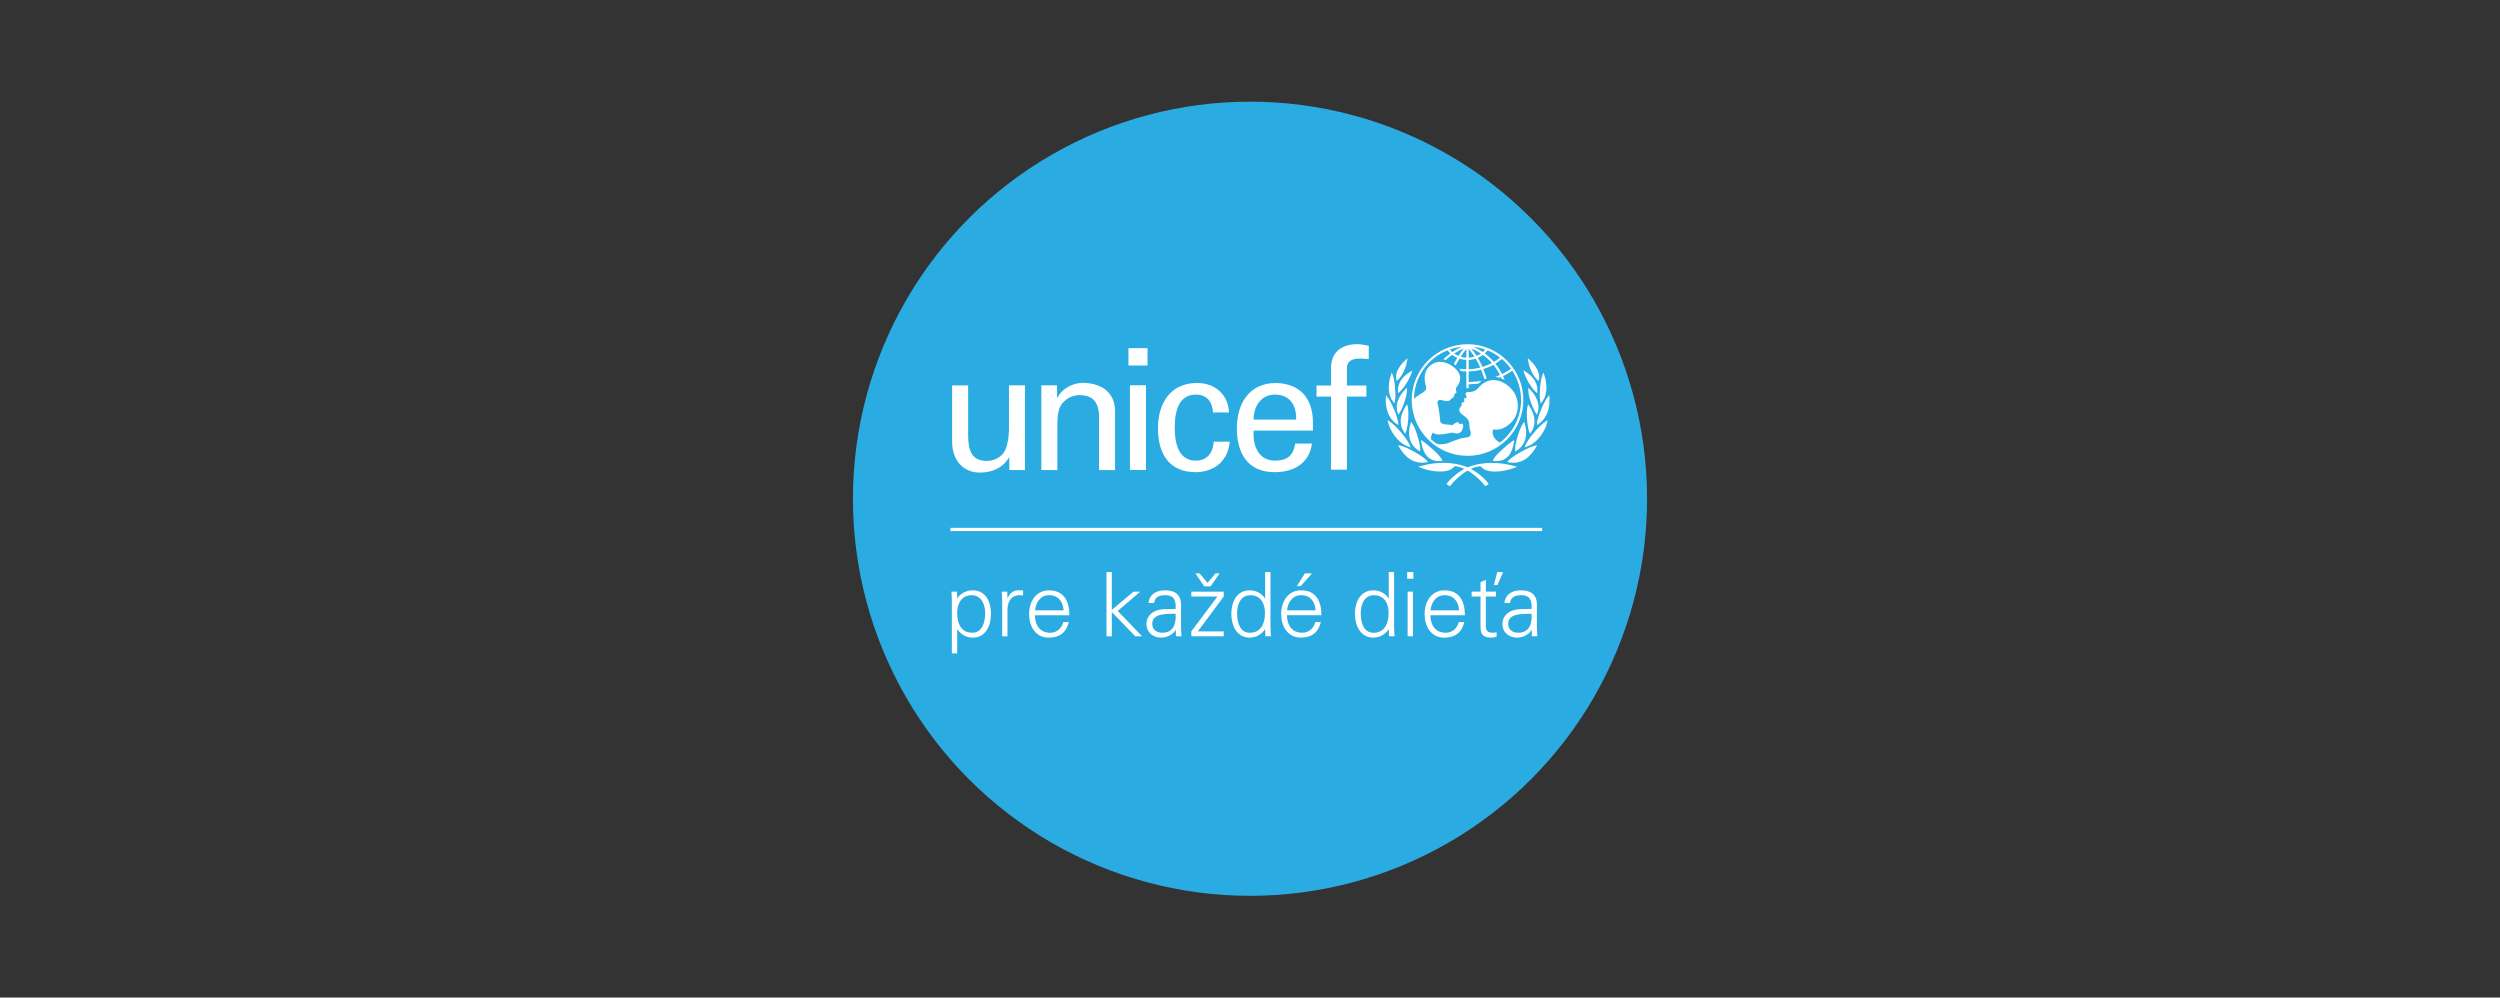 <svg xmlns="http://www.w3.org/2000/svg" id="Layer_1" data-name="Layer 1" viewBox="0 0 1000 399"><rect x="0" y="0" width="1000" height="399" fill="#333333" stroke="none"/><defs><style>      .cls-1 {        fill: none;      }      .cls-2 {        fill: #fff;      }      .cls-3 {        fill: #2aace3;      }    </style></defs><rect class="cls-1" width="1000" height="399"></rect><g><circle class="cls-3" cx="500" cy="199.5" r="158.83"></circle><g><rect class="cls-2" x="380.19" y="211.14" width="236.69" height="1.29"></rect><g><path class="cls-2" d="M587.01,137.68c-12.31,0-22.33,10.02-22.33,22.33s10.02,22.33,22.33,22.33,22.33-10.02,22.33-22.33-10.02-22.33-22.33-22.33M604.42,147.55c-1.14.77-2.35,1.47-3.6,2.08-.73-1.48-1.63-2.88-2.67-4.17.92-.56,1.79-1.18,2.6-1.87,1.38,1.16,2.61,2.49,3.66,3.95M595.03,140.15c1.78.72,3.46,1.69,5,2.87-.77.63-1.6,1.22-2.46,1.73-1.1-1.26-2.33-2.4-3.67-3.4.41-.37.79-.77,1.13-1.21M596.76,145.21c-1.2.65-2.46,1.17-3.76,1.57-.54-1.24-1.17-2.46-1.86-3.64.72-.32,1.4-.71,2.04-1.19,1.31.95,2.51,2.05,3.59,3.26M594.12,139.81c-.3.36-.63.7-.99,1.01-1.18-.81-2.43-1.5-3.74-2.07,1.62.17,3.21.53,4.73,1.06M592.37,141.4c-.53.38-1.11.7-1.71.96-.65-1.03-1.38-2.03-2.16-3,1.35.56,2.65,1.24,3.87,2.04M587.47,139.52c.82.99,1.6,2.05,2.3,3.16-.75.23-1.52.37-2.3.4v-3.56ZM587.47,144c.96-.05,1.9-.22,2.81-.52.68,1.14,1.3,2.33,1.83,3.55-1.52.39-3.08.61-4.64.64v-3.67ZM586.54,139.56v3.52c-.77-.04-1.53-.18-2.27-.4.69-1.07,1.45-2.11,2.27-3.12M583.38,142.36c-.61-.26-1.18-.58-1.71-.96,1.2-.8,2.5-1.48,3.85-2.03-.76.95-1.49,1.96-2.14,3M584.67,138.73c-1.32.58-2.58,1.27-3.77,2.08-.36-.32-.68-.66-.99-1.01,1.54-.54,3.13-.9,4.76-1.07M599.97,177.06c-2.97-1.63-3.03-3.89-2.87-4.72.16-.84.74-.47,1.11-.47,1.95,0,4-.58,6.53-3.16,2.85-2.91,3.75-9.38-.64-13.6-4.73-4.55-9.75-3.75-12.99.33-.67.84-2.29,1.45-3.69,1.4-2.08-.08-.77,1.56-.77,1.9s-.32.58-.5.53c-.71-.2-.42.84-.42,1.16s-.29.48-.45.48c-.87,0-.63.79-.61,1,.03.21-.05.57-.34.73-.28.16-.6.84-.6,1.37,0,.95.87,1.6,2.32,2.69,1.44,1.08,1.63,2.11,1.66,2.85.03.73.09,1.93.43,2.71.39.95.34,2.69-1.67,2.77-2.45.1-6.8,2.06-7.17,2.19-1.38.49-3.21.67-4.63.31-.77-.54-1.5-1.14-2.19-1.78-.29-.98.21-2.04.71-2.75.82.82,2.03.77,2.71.79.69.03,4.03-.5,4.51-.66.47-.16.68-.1.98,0,1.28.46,3.03.6,3.74-1.84.71-2.45-.97-1.77-1.18-1.66-.21.11-.5.08-.4-.13.31-.62-.16-.56-.42-.58-.68-.07-1.58.66-1.87.92-.29.27-.58.24-.69.19-.91-.45-3.61.2-4.45-1.27.08-.39-.69-6.35-1.08-7.38-.08-.22-.16-.58.1-.97.69-1.03,2.58.07,3.61.05,1.23-.04,1.43-.55,1.77-.97.33-.4.56-.18.74-.29.22-.14.01-.43.09-.59.08-.16.17-.08.38-.27.21-.19-.03-.58.08-.74.3-.46,1.13-.09.63-1.29-.27-.66.11-1.37.47-1.85.6-.77,2.9-4.01-1.16-7.38-3.87-3.21-7.8-2.95-10.33-.21-2.53,2.74-1.27,6.75-1,7.8.27,1.06-.5,2.01-1.37,2.43-.69.33-2.27,1.38-3.47,2.42.19-8.6,5.41-16.17,13.42-19.39.34.43.72.83,1.13,1.21-.9.65-2.84,2.39-2.84,2.39,0,0,.27.04.51.1.17.04.53.15.53.15,0,0,1.71-1.46,2.52-2.04.63.48,1.31.87,2.04,1.19-.39.66-1.36,2.49-1.36,2.49,0,0,.23.13.43.27.2.13.33.25.33.25,0,0,1.07-2.01,1.47-2.68.9.3,1.83.47,2.77.52v3.68c-.52-.01-1.87-.07-2.42-.13l-.34-.03.19.29c.14.21.26.42.36.61l.04.08h.09c.4.04,1.63.08,2.09.1v6.69h.93v-1.53c1.36-.07,2.49-.16,3.86-.28h.06s1.2-1.07,1.2-1.07l-.65.05c-1.44.19-2.72.28-3.87.34,0,0-.39.02-.6.04v-4.25c1.68-.04,3.36-.27,5.01-.7.45,1.1,1.3,3.79,1.3,3.79l.87-.27s-.84-2.66-1.29-3.77c1.39-.43,2.74-1,4.01-1.7,1.03,1.26,1.91,2.64,2.64,4.1-.66.3-1.86.73-1.86.73.96.1,1.69.33,1.69.33,0,0,.34-.15.56-.24.09.19.25.58.25.58l1.2.53-.14-.33s-.4-.95-.49-1.17c1.27-.63,2.53-1.35,3.72-2.15,2.28,3.48,3.49,7.53,3.49,11.71,0,6.95-3.32,13.13-8.46,17.04"></path><path class="cls-2" d="M562.66,143.62l-.35.31c-1.31,1.16-4.3,4.22-3.84,7.58,0,.01.04.23.04.23,0,0,.15.67.15.67l.41-.38c1.83-1.68,3.21-4.52,3.77-7.8l.16-.92-.35.31Z"></path><path class="cls-2" d="M556.58,149.42l-.15.41c-.21.56-.59,1.74-.79,3.3-.28,2.21-.22,5.35,1.71,7.69,0,0,.21.28.21.28l.22.29.28-1.43c.32-2.52-.1-7.79-1.02-10.14l-.32-.8-.15.4Z"></path><path class="cls-2" d="M554.36,158.49l-.03.42c-.16,2.26-.04,7.82,4.46,10.78,0,0,.54.34.54.34l-.02-.63c-.08-2.11-2.55-8.42-4.4-10.68l-.52-.64-.03.42Z"></path><path class="cls-2" d="M555.14,168.45l.08.38c.66,3.2,3.69,8.38,8.38,9.89l.64.21-.23-.63c-.87-2.39-5.39-7.97-8.29-9.8l-.65-.42.08.38Z"></path><path class="cls-2" d="M564.55,148.44l-.37.23c-3.49,2.13-5.12,4.71-5,7.89l.03.73.51-.43c1.89-1.56,4.25-5.55,4.94-7.82l.25-.83-.37.23Z"></path><path class="cls-2" d="M562.5,155.41l-.27.25c-.89.85-3.78,3.92-3.53,7.73.04.58.17,1.21.4,1.87l.2.61.38-.53c1.38-1.94,3.21-7.07,3.11-9.46l-.03-.72-.26.25Z"></path><path class="cls-2" d="M562.65,162.01l-.2.29c-1.46,2.16-2.2,4.39-2.16,6.43.04,1.52.53,2.96,1.44,4.31l.3.45.26-.48c.63-1.18,1.13-5.02,1.06-8.06-.03-1.07-.14-1.96-.32-2.57l-.19-.67-.2.29Z"></path><path class="cls-2" d="M564.34,169.07l-.09.3c-.44,1.41-.64,2.78-.61,4.08.09,2.95,1.39,5.26,3.89,6.86l.42.27.09-.57s.04-.45.04-.45c-.07-2.4-1.86-8.44-3.26-10.29l-.39-.51-.1.3Z"></path><path class="cls-2" d="M559.42,178.43l.18.3c1.88,3.15,5.07,7.21,11.03,6.17l.5-.09-.28-.42c-1.11-1.66-8.35-5.74-10.91-6.16l-.7-.12.18.3Z"></path><path class="cls-2" d="M568.24,186.43h0l-.94.25.9.37c3.79,1.55,8.54,2.01,11.3,1.08,1.03-.35,1.66-.92,2.43-1.67,4.85.5,9.39,4.53,12.04,7.83,0,0,.14.16.14.16l.2-.07c.3-.1.76-.46.95-.66l.19-.2-.17-.22c-2.76-3.61-7.09-5.85-7.28-5.94-3.89-1.9-10.77-3.38-19.78-.93"></path><path class="cls-2" d="M568.44,176.35l.05.32c.57,3.57,2.02,8.26,8.05,7.74l.39-.03-.1-.38c-.41-1.62-5.93-6.34-7.87-7.67l-.58-.3.05.32Z"></path><path class="cls-2" d="M611.09,143.31l.16.92c.56,3.28,1.94,6.12,3.77,7.8l.42.38s.14-.66.14-.67c0,0,.04-.22.05-.23.46-3.36-2.53-6.42-3.84-7.58l-.35-.31-.35-.31Z"></path><path class="cls-2" d="M617.37,149.02l-.32.8c-.93,2.36-1.35,7.63-1.03,10.14l.28,1.43.23-.29s.21-.28.21-.28c1.92-2.34,1.99-5.48,1.7-7.7-.2-1.57-.58-2.74-.78-3.3l-.15-.41-.15-.4Z"></path><path class="cls-2" d="M619.71,158.08l-.53.64c-1.84,2.26-4.32,8.57-4.39,10.68l-.02.63.53-.34c4.51-2.96,4.63-8.52,4.47-10.78l-.03-.41-.03-.42Z"></path><path class="cls-2" d="M619.04,168.07l-.66.42c-2.9,1.84-7.42,7.41-8.29,9.81l-.23.63.64-.21c4.69-1.5,7.72-6.68,8.38-9.88l.08-.38.08-.38Z"></path><path class="cls-2" d="M609.36,148.11l.24.83c.65,2.28,2.93,6.32,4.79,7.92l.5.43.04-.73c.19-3.18-1.4-5.79-4.84-7.99l-.37-.23-.36-.23Z"></path><path class="cls-2" d="M611.34,155.16l-.03.72c-.1,2.39,1.73,7.51,3.11,9.46l.37.52.21-.61c.23-.66.36-1.28.39-1.87.25-3.8-2.64-6.88-3.53-7.73l-.26-.25-.26-.25Z"></path><path class="cls-2" d="M611.26,161.72l-.2.67c-.18.6-.28,1.49-.31,2.57-.08,3.04.42,6.87,1.05,8.06l.26.48.31-.46c.91-1.34,1.39-2.79,1.43-4.3.05-2.05-.69-4.27-2.15-6.43l-.19-.29-.19-.29Z"></path><path class="cls-2" d="M609.66,168.77l-.38.51c-1.4,1.84-3.19,7.89-3.25,10.29,0,0,.03.44.03.45l.09.57.42-.27c2.5-1.6,3.81-3.91,3.89-6.86.03-1.3-.17-2.68-.61-4.09l-.1-.3-.1-.3Z"></path><path class="cls-2" d="M614.86,178.13s-.69.12-.7.12c-2.56.42-9.8,4.5-10.91,6.16l-.28.42.49.09c5.97,1.04,9.16-3.02,11.03-6.17l.18-.3.18-.3Z"></path><path class="cls-2" d="M586.08,187.37c-.19.09-4.52,2.33-7.28,5.94l-.17.22.19.2c.19.21.65.56.95.67l.2.06s.14-.16.14-.16c2.65-3.3,7.19-7.33,12.04-7.83.77.75,1.4,1.32,2.44,1.67,2.75.93,7.5.47,11.3-1.08l.9-.37-.94-.25c-9.01-2.44-15.89-.96-19.78.93"></path><path class="cls-2" d="M605.71,176.03l-.58.3c-1.93,1.33-7.46,6.04-7.87,7.67l-.09.38.38.03c6.03.52,7.49-4.17,8.06-7.74l.05-.32.05-.32Z"></path><path class="cls-2" d="M451.38,139.26h7.63v6.95h-7.63v-6.95ZM451.98,154.11h6.41v33.87h-6.41v-33.87Z"></path><path class="cls-2" d="M403.59,154.14h6.41v33.88h-6.28v-5h-.13c-2.57,4.25-6.88,6.01-11.61,6.01-7.09,0-11.13-5.4-11.13-12.21v-22.67h6.41v20.04c0,5.87,1.35,10.19,7.49,10.19,2.63,0,6.21-1.35,7.56-4.86,1.21-3.17,1.28-7.16,1.28-7.97v-17.41Z"></path><path class="cls-2" d="M422.8,159.13h.14c2.16-4.25,6.88-6,10.26-6,2.36,0,12.82.61,12.82,11.47v23.42h-6.41v-21.33c0-5.6-2.37-8.63-7.76-8.63,0,0-3.51-.2-6.21,2.5-.94.94-2.7,2.43-2.7,9.04v18.42h-6.41v-33.88h6.28v4.99Z"></path><path class="cls-2" d="M485.24,165.01c-.34-4.23-2.34-7.17-6.91-7.17-6.1,0-8.44,5.29-8.44,13.2s2.35,13.21,8.44,13.21c4.22,0,6.83-2.74,7.17-7.58h6.37c-.54,7.58-6.17,12.2-13.61,12.2-10.79,0-15.08-7.64-15.08-17.57s4.96-18.11,15.63-18.11c7.1,0,12.47,4.5,12.79,11.8h-6.36Z"></path><path class="cls-2" d="M501.46,172.24c-.47,5.9,1.94,12.01,8.44,12.01,4.96,0,7.44-1.94,8.18-6.85h6.71c-1.01,7.66-6.91,11.47-14.95,11.47-10.8,0-15.1-7.64-15.1-17.56s4.97-18.11,15.63-18.11c10.05.21,14.81,6.57,14.81,15.9v3.14h-23.73ZM518.48,167.83c.13-5.63-2.42-9.99-8.59-9.99-5.3,0-8.44,4.48-8.44,9.99h17.03Z"></path><path class="cls-2" d="M532.4,187.87v-29.23h-5.79v-4.43h5.79v-7.23c.21-7.38,5.77-9.32,10.53-9.32,1.54,0,3.02.4,4.57.66v5.3c-1.08-.06-2.15-.2-3.23-.2-3.61,0-5.7.95-5.5,4.63v6.17h7.78v4.43h-7.78v29.23h-6.37Z"></path><path class="cls-2" d="M382.87,261.35h-2.13v-20.67c.04-1.39-.1-2.81-.17-4.02h2.2l.11,2.63.07.07c1.25-2.1,3.73-3.24,6.12-3.24,5.3,0,7.33,4.77,7.33,9.39s-2.03,9.53-7.22,9.53c-2.6,0-4.77-1.17-6.23-3.31h-.07v9.6ZM388.95,253.09c4.09,0,5.12-4.52,5.12-7.83s-1.39-7.18-5.44-7.18-5.76,3.45-5.76,7.08c0,4.05,1.42,7.93,6.08,7.93"></path><path class="cls-2" d="M403,254.52h-2.13v-13.84c.03-1.39-.11-2.81-.18-4.02h2.2l.11,2.63h.07c.64-1.81,2.24-3.1,4.02-3.17.71-.03,1.42,0,2.13.03v2.06c-.43-.03-.89-.14-1.32-.14-3.17,0-4.84,2.28-4.91,5.69v10.74Z"></path><path class="cls-2" d="M413.96,246.09c.07,3.8,1.81,7.01,6.19,7.01,2.53,0,4.63-1.81,5.16-4.27h2.24c-1.1,4.27-3.77,6.23-8.08,6.23-5.33,0-7.83-4.59-7.83-9.46s2.67-9.46,7.97-9.46c5.97,0,8.14,4.37,8.14,9.96h-13.8ZM425.45,244.13c-.25-3.45-2.1-6.05-5.8-6.05-3.49,0-5.33,2.92-5.62,6.05h11.42Z"></path><polygon class="cls-2" points="444.73 243.95 453.37 236.66 456.11 236.66 447.08 244.38 456.82 254.52 454.12 254.52 444.73 244.84 444.73 254.52 442.6 254.52 442.6 228.83 444.73 228.83 444.73 243.95"></polygon><path class="cls-2" d="M470.27,241.92c-.21-2.92-1.71-3.84-4.23-3.84-2.24,0-4.09.67-4.38,3.09h-2.27c.53-3.66,3.27-5.05,6.69-5.05,3.95,0,6.4,1.81,6.33,5.9v8.47c-.03,1.39.11,2.81.18,4.02h-2.21l-.07-2.63h-.07l-.11.25c-.78,1.49-3.17,2.92-5.59,2.92-3.31,0-5.94-2.03-5.94-5.51,0-2.42,1.46-4.27,3.59-5.16,2.38-1.03,5.48-.67,8.07-.82v-1.63ZM464.93,253.09c4.66,0,5.55-3.84,5.33-7.58-3.02.11-9.36-.46-9.36,4.02,0,2.42,1.85,3.56,4.02,3.56"></path><path class="cls-2" d="M476.53,252.56l10.42-13.94h-10.42v-1.96h12.95v1.96l-10.35,13.94h10.35v1.96h-12.95v-1.96ZM484.29,234.52h-2.6l-3.53-5.16h1.67l3.17,3.77,3.2-3.77h1.63l-3.56,5.16Z"></path><path class="cls-2" d="M506.05,251.88l-.07-.14c-1.46,2.13-3.63,3.31-6.12,3.31-5.3,0-7.33-5.05-7.33-9.53s2.03-9.39,7.33-9.39c2.38,0,4.87,1.14,6.12,3.24l.07-.07v-10.46h2.14v21.66c0,1.39.1,2.81.18,4.02h-2.21l-.11-2.63ZM500.22,238.08c-4.06,0-5.37,3.77-5.37,7.19s.96,7.83,5.05,7.83c4.66,0,6.08-3.88,6.08-7.93,0-3.63-1.6-7.08-5.76-7.08"></path><path class="cls-2" d="M514.77,246.08c.11,3.84,1.81,7.01,6.19,7.01,2.56,0,4.59-1.81,5.16-4.27h2.24c-1.1,4.3-3.77,6.22-8.07,6.22-5.3,0-7.83-4.62-7.83-9.46s2.67-9.46,7.97-9.46c5.97,0,8.14,4.38,8.14,9.96h-13.8ZM526.26,244.13c-.28-3.45-2.06-6.05-5.8-6.05-3.49,0-5.33,2.92-5.62,6.05h11.42ZM524.8,229.37l-4.52,5.09h-1.57l3.24-5.09h2.84Z"></path><path class="cls-2" d="M555.5,251.88l-.07-.14c-1.46,2.13-3.63,3.31-6.12,3.31-5.3,0-7.33-5.05-7.33-9.53s2.03-9.39,7.33-9.39c2.38,0,4.87,1.14,6.12,3.24l.07-.07v-10.46h2.14v21.66c0,1.39.1,2.81.18,4.02h-2.21l-.11-2.63ZM549.67,238.08c-4.06,0-5.37,3.77-5.37,7.19s.96,7.83,5.05,7.83c4.66,0,6.08-3.88,6.08-7.93,0-3.63-1.6-7.08-5.76-7.08"></path><path class="cls-2" d="M565.36,231.5h-2.49v-2.67h2.49v2.67ZM565.18,254.51h-2.13v-17.86h2.13v17.86Z"></path><path class="cls-2" d="M572.15,246.09c.07,3.8,1.81,7.01,6.19,7.01,2.53,0,4.63-1.81,5.16-4.27h2.24c-1.1,4.27-3.77,6.23-8.07,6.23-5.33,0-7.83-4.59-7.83-9.46s2.67-9.46,7.97-9.46c5.97,0,8.14,4.37,8.14,9.96h-13.8ZM583.64,244.13c-.25-3.45-2.1-6.05-5.8-6.05-3.49,0-5.33,2.92-5.62,6.05h11.42Z"></path><path class="cls-2" d="M592.21,238.61h-3.56v-1.96h3.56v-3.8l2.13-.93v4.73h4.06v1.96h-4.06v11.95c-.03,1.63.82,2.53,2.46,2.53.64,0,1.28-.04,1.85-.21v1.85c-.68.18-1.46.32-2.17.32-4.52,0-4.27-2.88-4.27-5.3v-11.13ZM601.25,228.83l-2.28,5.19h-1.42l1.35-5.19h2.35Z"></path><path class="cls-2" d="M612.63,241.92c-.21-2.92-1.71-3.84-4.23-3.84-2.24,0-4.09.67-4.38,3.09h-2.27c.53-3.66,3.27-5.05,6.69-5.05,3.95,0,6.4,1.81,6.33,5.9v8.47c-.03,1.39.11,2.81.18,4.02h-2.21l-.07-2.63h-.07l-.1.25c-.78,1.49-3.17,2.92-5.59,2.92-3.31,0-5.94-2.03-5.94-5.51,0-2.42,1.46-4.27,3.59-5.16,2.38-1.03,5.48-.67,8.07-.82v-1.63ZM607.3,253.09c4.66,0,5.55-3.84,5.33-7.58-3.02.11-9.36-.46-9.36,4.02,0,2.42,1.85,3.56,4.02,3.56"></path></g></g></g></svg>